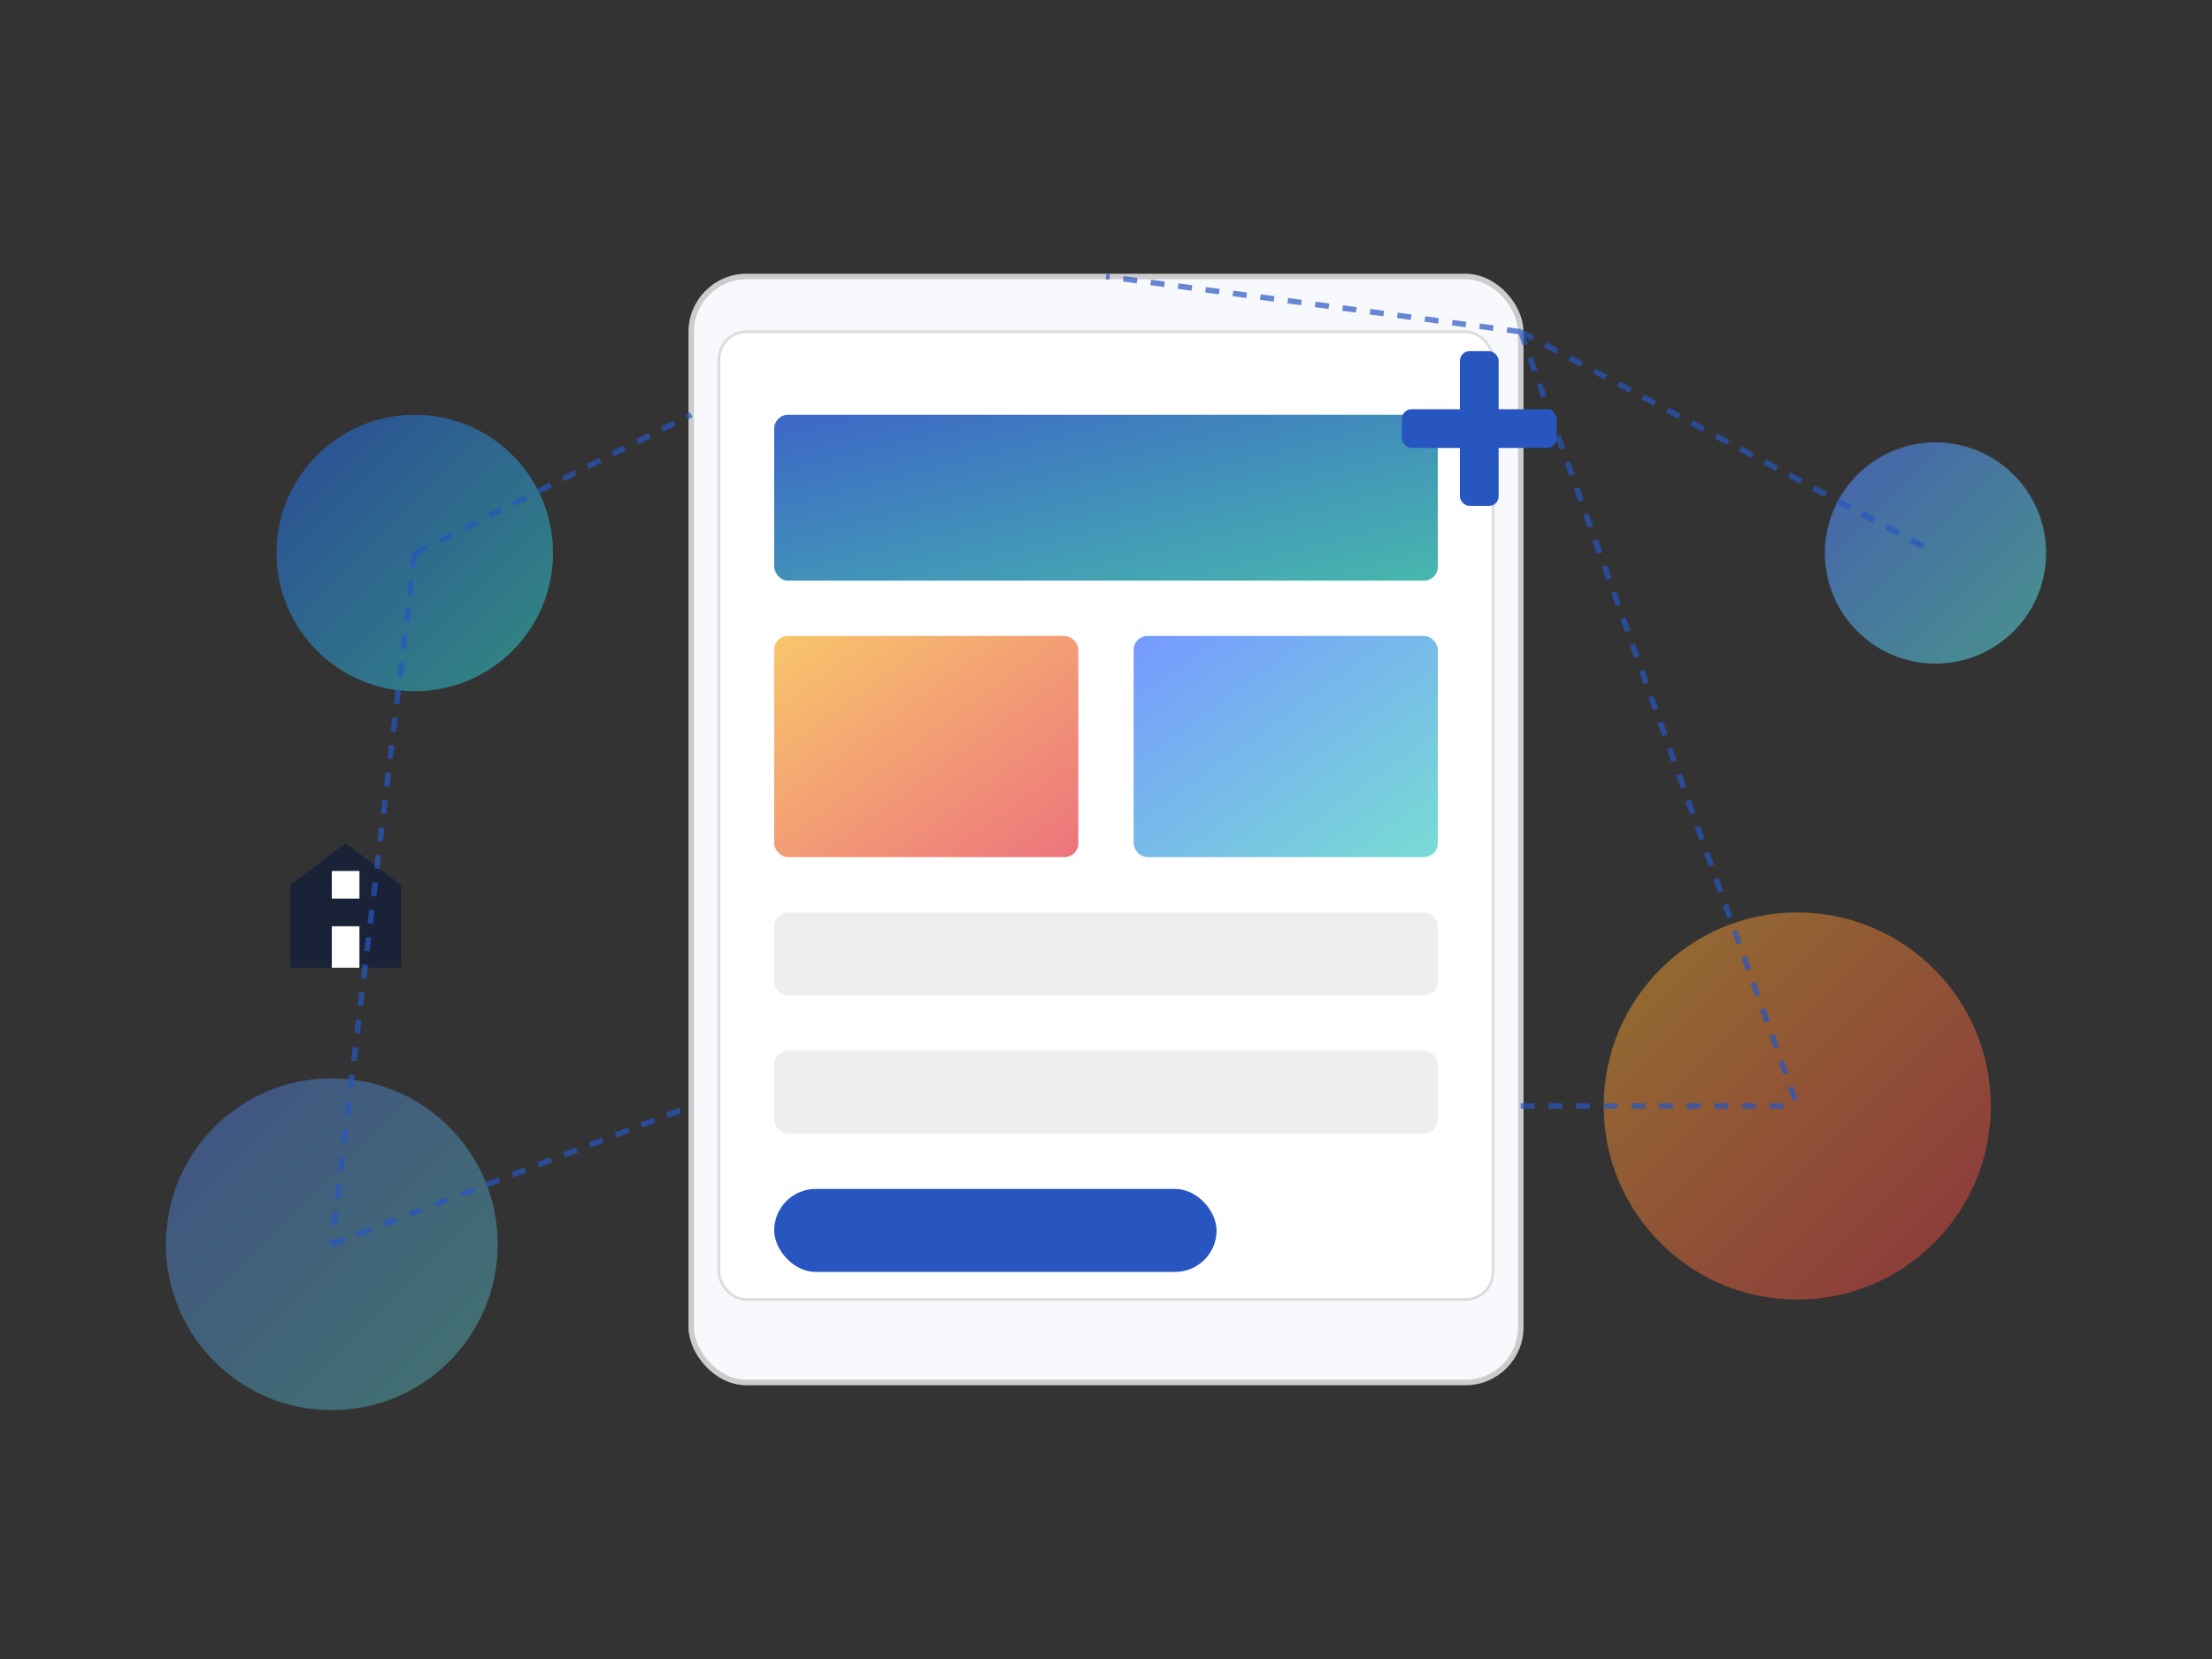 <svg xmlns="http://www.w3.org/2000/svg" width="800" height="600" viewBox="0 0 800 600">
  <rect x="0" y="0" width="800" height="600" fill="#333333" stroke="none"/>
  <defs>
    <linearGradient id="gradient1" x1="0%" y1="0%" x2="100%" y2="100%">
      <stop offset="0%" style="stop-color:#2756c1;stop-opacity:1" />
      <stop offset="100%" style="stop-color:#33b0a5;stop-opacity:1" />
    </linearGradient>
    <linearGradient id="gradient2" x1="0%" y1="0%" x2="100%" y2="100%">
      <stop offset="0%" style="stop-color:#f6ae2d;stop-opacity:1" />
      <stop offset="100%" style="stop-color:#e63946;stop-opacity:1" />
    </linearGradient>
    <linearGradient id="gradient3" x1="0%" y1="0%" x2="100%" y2="100%">
      <stop offset="0%" style="stop-color:#5380ff;stop-opacity:1" />
      <stop offset="100%" style="stop-color:#57d3c9;stop-opacity:1" />
    </linearGradient>
  </defs>
  
  <!-- Main device shape -->
  <rect x="250" y="100" width="300" height="400" rx="20" ry="20" fill="#f8f9fc" stroke="#ccc" stroke-width="2" />
  <rect x="260" y="120" width="280" height="350" rx="10" ry="10" fill="#fff" stroke="#ddd" stroke-width="1" />
  
  <!-- Website content on screen -->
  <rect x="280" y="150" width="240" height="60" rx="5" ry="5" fill="url(#gradient1)" opacity="0.9" />
  <rect x="280" y="230" width="110" height="80" rx="5" ry="5" fill="url(#gradient2)" opacity="0.7" />
  <rect x="410" y="230" width="110" height="80" rx="5" ry="5" fill="url(#gradient3)" opacity="0.8" />
  <rect x="280" y="330" width="240" height="30" rx="5" ry="5" fill="#eee" />
  <rect x="280" y="380" width="240" height="30" rx="5" ry="5" fill="#eee" />
  <rect x="280" y="430" width="160" height="30" rx="15" ry="15" fill="#2756c1" />
  
  <!-- Abstract elements -->
  <circle cx="150" cy="200" r="50" fill="url(#gradient1)" opacity="0.7" />
  <circle cx="650" cy="400" r="70" fill="url(#gradient2)" opacity="0.5" />
  <circle cx="700" cy="200" r="40" fill="url(#gradient3)" opacity="0.6" />
  <circle cx="120" cy="450" r="60" fill="url(#gradient3)" opacity="0.4" />
  
  <!-- Cross symbol representing Catholic organizations -->
  <g transform="translate(500, 120) scale(0.7)">
    <rect x="40" y="10" width="20" height="80" rx="5" ry="5" fill="#2756c1" />
    <rect x="10" y="40" width="80" height="20" rx="5" ry="5" fill="#2756c1" />
  </g>
  
  <!-- Parish building silhouette -->
  <g transform="translate(100, 300) scale(0.5)">
    <path d="M10,100 L90,100 L90,40 L50,10 L10,40 Z" fill="#1a2238" />
    <rect x="40" y="70" width="20" height="30" fill="#fff" />
    <rect x="40" y="30" width="20" height="20" fill="#fff" />
  </g>
  
  <!-- Connecting dots pattern -->
  <g opacity="0.7">
    <line x1="150" y1="200" x2="250" y2="150" stroke="#2756c1" stroke-width="2" stroke-dasharray="5,5" />
    <line x1="150" y1="200" x2="120" y2="450" stroke="#2756c1" stroke-width="2" stroke-dasharray="5,5" />
    <line x1="550" y1="120" x2="650" y2="400" stroke="#2756c1" stroke-width="2" stroke-dasharray="5,5" />
    <line x1="550" y1="120" x2="700" y2="200" stroke="#2756c1" stroke-width="2" stroke-dasharray="5,5" />
    <line x1="120" y1="450" x2="250" y2="400" stroke="#2756c1" stroke-width="2" stroke-dasharray="5,5" />
    <line x1="550" y1="400" x2="650" y2="400" stroke="#2756c1" stroke-width="2" stroke-dasharray="5,5" />
    <line x1="550" y1="120" x2="400" y2="100" stroke="#2756c1" stroke-width="2" stroke-dasharray="5,5" />
  </g>
</svg> 